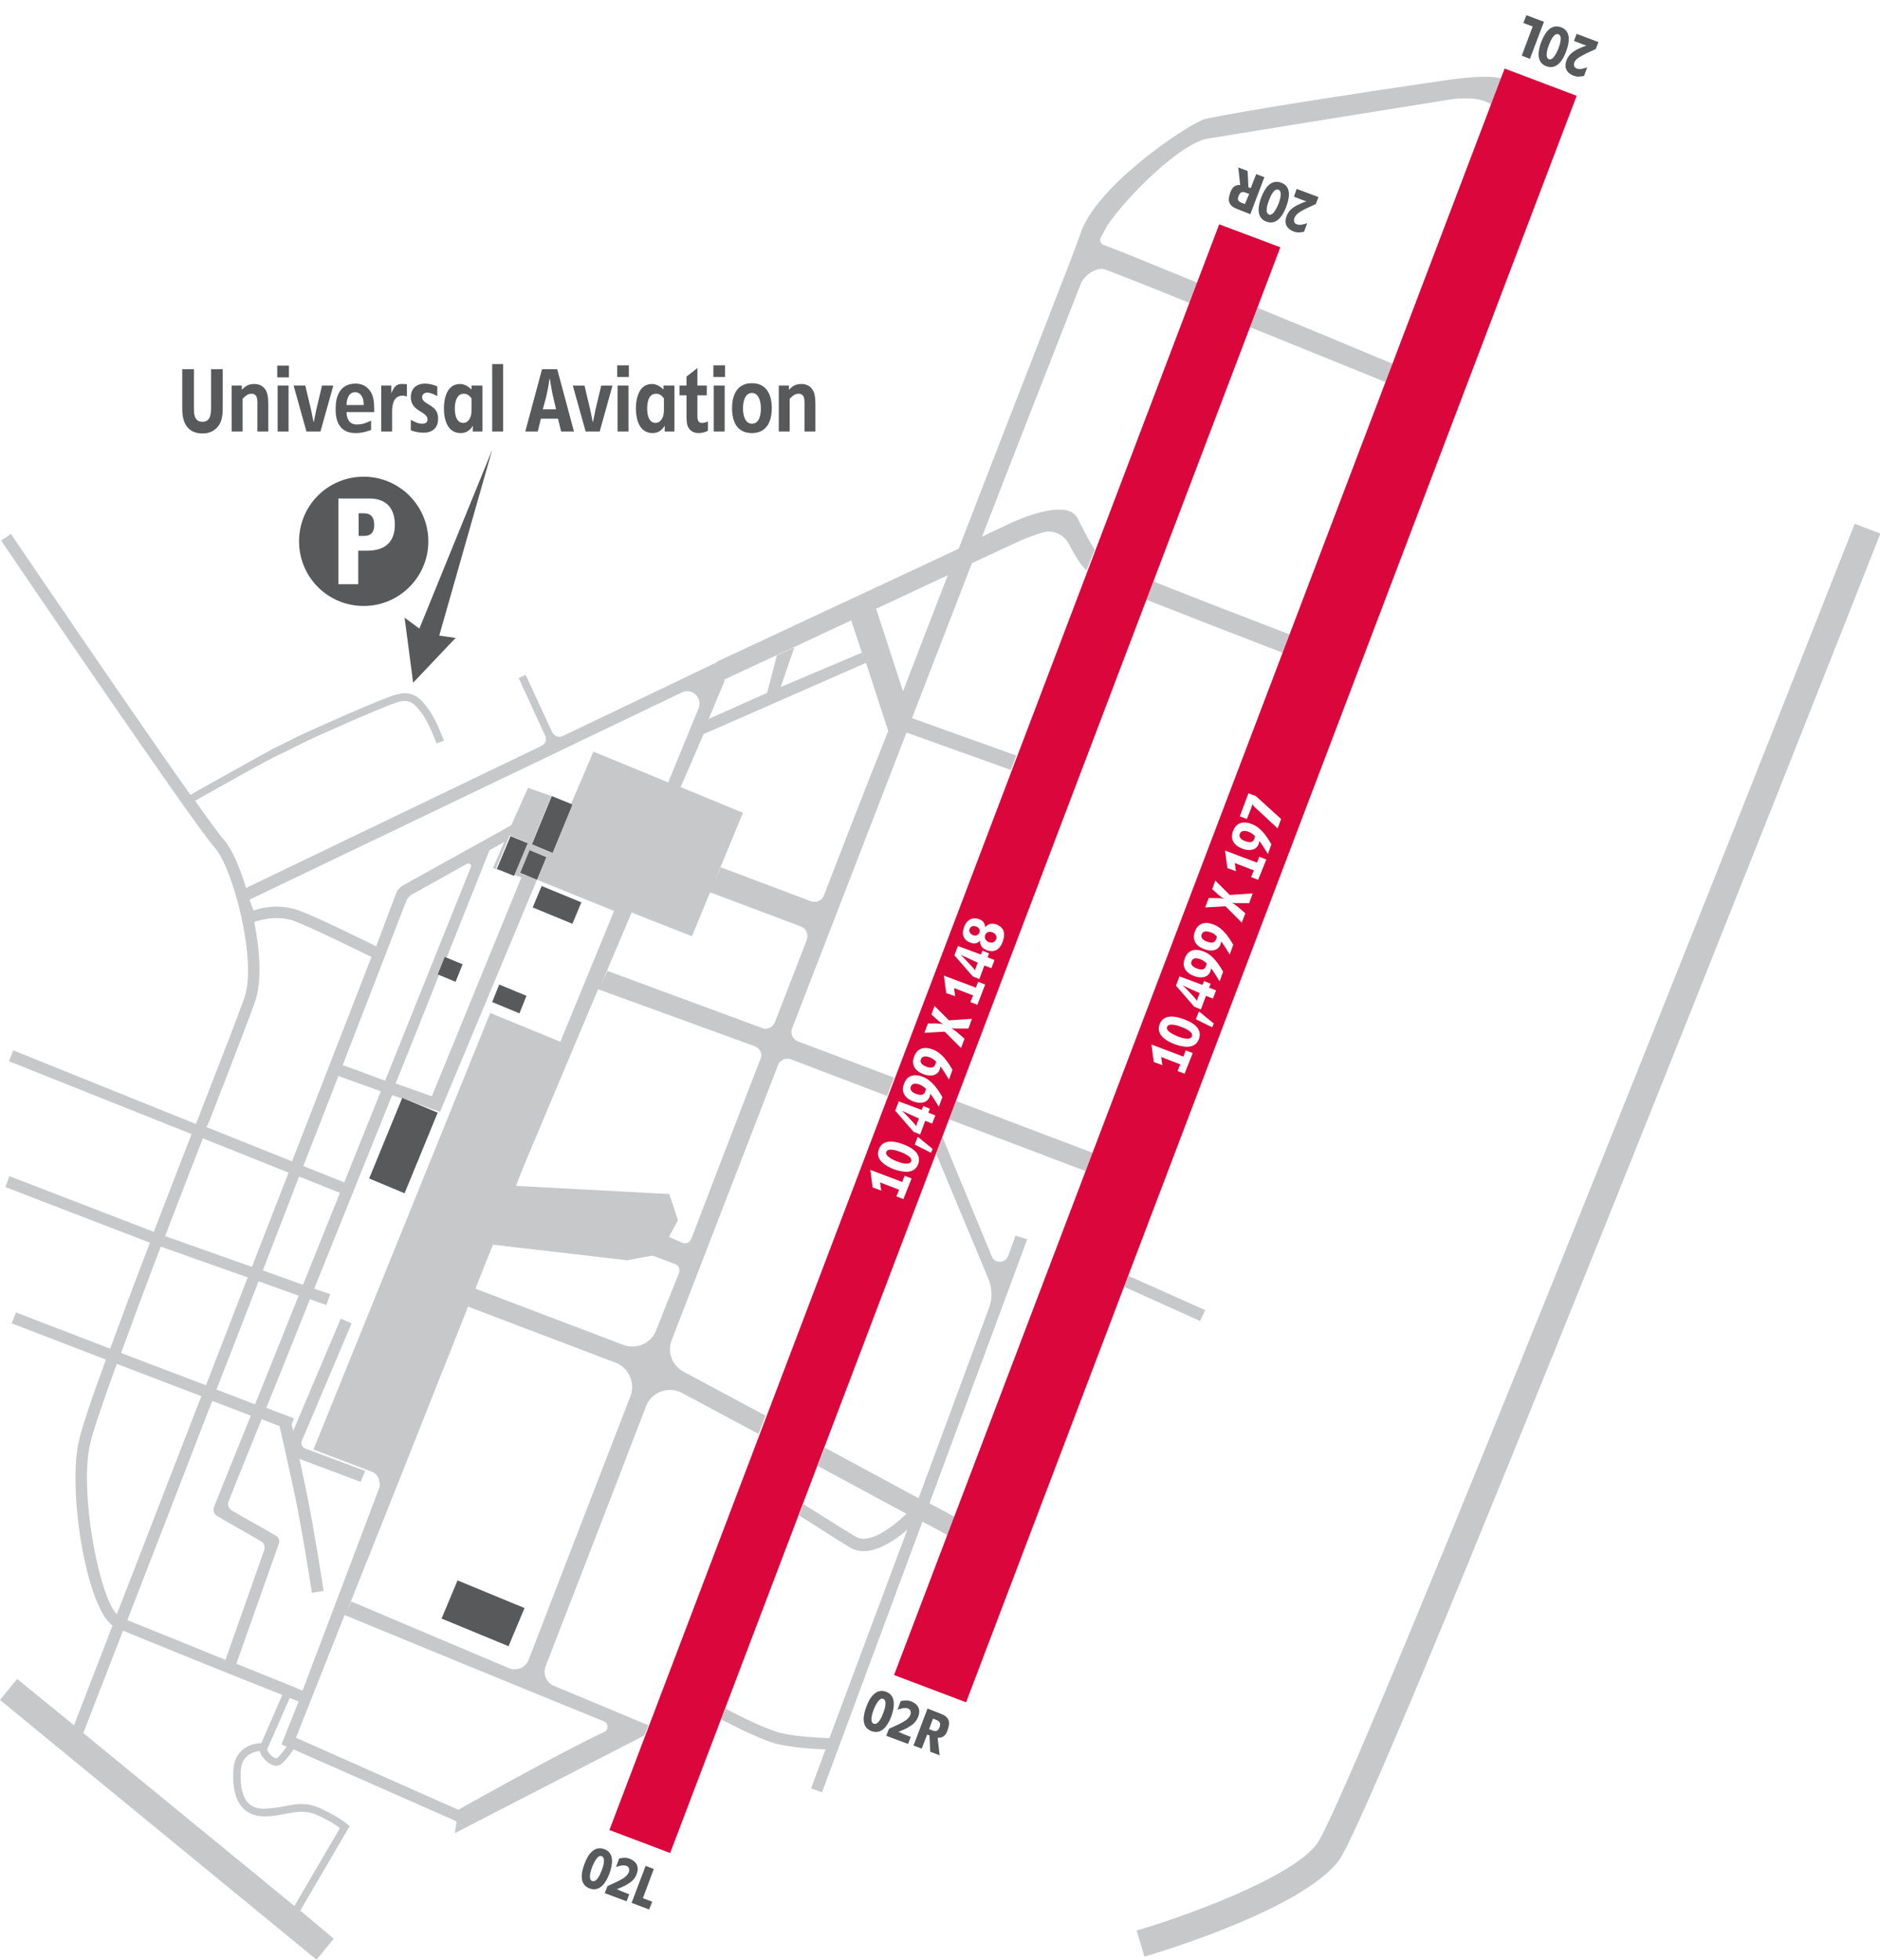 <?xml version="1.0" encoding="utf-8"?>
<!-- Generator: Adobe Illustrator 25.2.3, SVG Export Plug-In . SVG Version: 6.00 Build 0)  -->
<svg version="1.2" baseProfile="tiny" id="Layer_1" xmlns="http://www.w3.org/2000/svg" xmlns:xlink="http://www.w3.org/1999/xlink"
	 x="0px" y="0px" viewBox="0 0 482.8 503.2" overflow="visible" xml:space="preserve">
<path fill="#C7C8CA" d="M243.7,287.4l35.1,13.3l1.8-4.7l-35.1-13.3L243.7,287.4z M476.3,134.5c-51.9,131.7-131.5,330.6-138.2,339.1
	c-7.1,9.1-35.8,19.1-46.2,22.1l2,6.7c4.1-1.2,40-12,49.8-24.5c9.4-12,125.9-307.2,139.2-340.9L476.3,134.5z M260.8,317.3l-1.9,5.2
	c-0.7,1.9-3.5,2-4.2,0.1L242,291.9l-1.6,4.3l13.4,32.1c1,2.4,1.1,5.1,0.2,7.5l-18.1,48.9l-24.1-13l-1.8,4.7l22.8,12.3
	c-3.8,3.6-9.6,7.9-13,5.9c-3.6-2.1-9.1-5.7-13.5-8.4l-1.1,2.9c4.3,2.7,9.5,6.1,13,8.2c4.6,2.8,10.6-0.9,14.8-4.5l-20,53.5
	c-2.4-0.1-8-0.3-12.4-1.3c-3.4-0.8-9.8-3.9-14.3-6.3l-1.1,2.8c4.7,2.4,11.1,5.6,14.8,6.4c4.1,0.9,9.1,1.2,12,1.3l-3.7,10l2.8,1
	l25.8-69.5l6.5,3.5l1.8-4.7l-6.5-3.5l25.1-67.8L260.8,317.3z M294.4,154c10.4,4.1,26.1,10.2,35,13.6l1.8-4.7
	c-8.9-3.4-24.7-9.5-35-13.6L294.4,154z M283.1,69c0.4,0,10.1,3.8,22.4,8.8l2-5.2C296.3,68,287,64.2,283.7,63c-1-0.4-1.5-1.1-1-2
	c0.7-1.4,1.5-2.8,1.6-3c5.4-8,19.1-21.3,25.8-22.4c11.6-1.9,48.7-7.9,62-10c6-0.9,9.2,0.1,10.9,1.2l2.5-6.7
	c-1.9-0.5-5.9-0.7-14.2,0.5c-53.3,7.8-62,10-62,10c-5.2,1.9-28.1,17.4-31.9,29.6c-1.1,3.5-14,36.1-31.2,80.7l-62.1,29l0.1,0.1
	l-39.7,19c-1,0.5-2.2,0-2.7-1l-6.8-14.7l-1.8,0.8l6.8,14.8c0.5,1,0,2.2-0.9,2.6L63.2,228c-1.7-5.6-3.8-10.3-5.8-12.5
	c-1-1.1-3.7-4.8-7.3-9.9c4-2.2,15.1-8.5,18.2-10.1c2.3-1.2,3.5-1.8,5.2-2.6c1-0.5,2.3-1.1,4-2c4.7-2.3,21-9.5,24.6-10.6
	c3-0.9,4.3,0.2,6.4,3.1c1.9,2.7,3.6,7.5,3.6,7.5l1.9-0.7c-0.1-0.2-1.8-5.1-3.9-8c-2-2.8-4.1-5.2-8.6-3.8c-3.7,1.1-20.2,8.4-25,10.7
	c-1.8,0.9-3,1.5-4,2c-1.7,0.8-2.9,1.4-5.2,2.7c-3.1,1.7-14.6,8.1-18.4,10.3c-15.5-21.9-45.7-66.4-46.1-67l-2.5,1.7
	c2,3,49.4,72.8,54.8,78.8c4.8,5.4,10.9,29,7.7,38.5c-1.1,3.2-5.5,14.6-11.2,29.2c-0.4,1.1-0.8,2.2-1.3,3.3L3.4,269.7l-1.1,2.8
	l46.9,18.7c-3.1,8.1-6.5,16.7-9.7,25.1L2.4,302l-1,2.8l37.1,14.3c-3.7,9.6-7.2,19-10.2,27.2L4.1,337L3,339.8l24.2,9.3
	c-3.8,10.4-6.5,18.3-7.1,21.7c-2.6,13.1,2.2,41.9,8.8,46.6L19,443L4.4,431.1L0,436.5l81.3,66.7l4.4-5.4L80,493l-2.5-2.1l-0.4-0.3
	l12.7-21.7l-0.6-0.5c-0.1-0.1-2.5-2.1-7.2-4.2c-3.4-1.5-6-1-9-0.4c-1.5,0.3-3,0.5-4.7,0.6c-2,0.1-3.4-0.3-4.5-1.4
	c-1.5-1.5-2.1-4.1-2-8c0.1-1.8,0.6-3.2,1.7-4.1c1-0.9,2.3-1.2,3.2-1.3c0.1,0.7,0.6,1.4,1.2,2.1c0.8,0.9,2,1.7,3.1,1.7
	c0.4,0,0.7-0.1,1-0.3c1.1-0.7,2.6-2.7,3.4-3.9l41.9,18.5l0.4-3c0,0-39.2-17.4-41.7-18.5c0.3-0.8,5.4-13.6,12.5-31.5
	c0.4,0.2,51.3,21.1,66.6,27.3c1.2,0.5,1.2,2.2,0.1,2.7c-11.2,5.2-37.5,20-37.5,20l-0.9,6l48.7-25.1l1-2.6l-24.2-10.1
	c-2-0.8-2.9-3-2.2-5c3.8-9.8,13.4-34.5,25.8-66.8c1.4-3.7,5.8-5.3,9.3-3.4l19.6,10.5l1.8-4.7l-21.1-11.3c-2.9-1.6-4.2-5-3-8.1
	c8.4-21.7,17.7-45.8,27.3-70.6c0.5-1.3,2-2,3.3-1.5l24.7,9.4l1.8-4.7l-24.7-9.3c-1.3-0.5-2-2-1.5-3.3c9.9-25.5,19.9-51.5,29.4-76
	l26.8,9.6l1.4-3.7l-26.8-9.6c5.4-13.9,10.6-27.4,15.4-39.8l12.7-5.9c1.9-0.8,3.9-1.5,5.6-2c2.5-0.7,5.2,0.5,6.5,2.8
	c1.7,3.2,3,5.4,4.6,7l2.1-5.4c-1.1-1.7-2.4-4.1-4.3-7.9c-2.1-4.3-10.2-1.9-16.6,0.8l-8,3.8c8.6-22.2,21.5-55.1,25.5-65.3
	C278.9,70.5,280.8,69.1,283.1,69z M186.1,174.8l-0.3-0.8l0.2,0.5l32.6-15.2l3.2,9.7l-0.5-1.4l-20.8,8.8l3.5-10.2l-4.5,2.1l-2.5,9.6
	l-15,6.7L186.1,174.8z M175.1,177.8c2.6-1.3,5.4,1.4,4.3,4.1l-7.8,19l-19.2-7.9l-5.7,13.3l-4.5-1.6l4.7,1.9l-5.1,12.4l-5.3-2.2
	l5.1-12.4l-6-2.1l-4.3,9.6l-27.9,15.5c-0.7,0.4-1.3,1.1-1.6,1.8L96.6,243c-4.2-2.1-15.4-7.6-19.8-9.2c-5.8-2.2-11.5-0.1-11.7,0
	c0,0-0.7-1.8-1-2.8L175.1,177.8z M55.8,389.3c2.7,1.6,8.6,4.9,11.3,6.5c0.7,0.4,1,1.3,0.8,2.1c-1.9,5.3-8.3,23.6-10,28.3
	c-9.9-4-20.4-8.3-25.2-10.2c6.1-15.7,13.8-35.5,21.8-56.3l9.9,3.8L55,386.8C54.6,387.8,55,388.8,55.8,389.3z M55.6,356.8
	c3.6-9.2,7.2-18.5,10.8-27.8l10.3,3.7l-11.2,27.9L55.6,356.8z M67.5,326.2c3.2-8.2,6.3-16.3,9.3-24.1l10.5,4.2l-9.5,23.6L67.5,326.2
	z M77.9,299.4c3.2-8.1,6.2-15.9,9-23.1l10.9,3.9l-9.4,23.4L77.9,299.4z M88,273.5c8.4-21.6,14.6-37.7,16.3-42.1
	c0.3-0.8,0.9-1.4,1.6-1.8c2.4-1.3,8.3-4.6,14-7.8c0.6-0.3,1.3,0.3,1,0.9l-22,54.8C94.4,275.8,90,274.2,88,273.5z M112.4,250.2
	l1.8-4.5l0.5,0.2c4.8-12,9.4-23.5,10.9-27.3c0.1-0.2,0.2-0.3,0.3-0.4c1.3-0.7,2.5-1.4,3.6-2l-2.9,6.7l4,1.3l-3.2-1.3l3.5-8.4
	l4.4,1.8l-3.4,8.3l2,0.7l-23,56.2l-9.3-3.3c0,0,5.5-13.6,11.2-28L112.4,250.2z M133.6,224.1l2.4-5.8l4.3,1.8l-2.4,5.8L133.6,224.1z
	 M54.4,286.2c5.7-14.6,10.1-26.1,11.2-29.3c1.6-4.9,1.2-12.6-0.3-20.2c0,0,5.6-2,10.3-0.2c4.3,1.6,15.8,7.3,19.8,9.2L75,298.2
	l-22-8.8C53.6,288.4,54,287.3,54.4,286.2z M52.1,292.3l22,8.8l-9.4,24.2l-22.3-7.9C45.7,308.8,49,300.2,52.1,292.3z M41.3,320.1
	l22.3,7.9l-10.7,27.7l-21.8-8.3C34.1,339.2,37.6,329.7,41.3,320.1z M23,371.4c0.6-3.2,3.3-11,7-21.2l21.7,8.3l-21.7,56
	C25.5,409.9,20.5,384,23,371.4z M67.1,447.6c-1.1,0-3.2,0.3-4.9,1.8c-1.5,1.3-2.2,3.1-2.3,5.5c-0.2,4.4,0.7,7.6,2.6,9.5
	c1.4,1.4,3.5,2.1,6,2c1.9-0.1,3.5-0.4,5-0.7c2.8-0.5,5-0.9,7.8,0.3c3,1.3,5.1,2.7,6,3.4l-11.7,20L21.4,445c2-5.2,5.6-14.5,10.2-26.3
	c7.7,3.2,29.7,12.1,40.9,16.5L67.1,447.6z M72.8,446.6l-0.5,1.3l1.3,0.6c-0.9,1.3-1.9,2.6-2.6,3c-0.1,0-0.6-0.1-1.2-0.6
	c-0.8-0.7-1.2-1.5-1.2-1.7l5.8-13.2c0.8,0.3,1.6,0.6,2.3,0.9L72.8,446.6z M77.7,434.1c-0.6-0.2-1.3-0.5-2.1-0.9c0,0-10-4-14.9-6
	l10.9-30.8c0.3-0.8,0-1.7-0.8-2.1c-2.5-1.5-8.3-4.7-11.2-6.4c-0.9-0.5-1.2-1.5-0.9-2.4c1.3-3.2,4.3-10.8,8.5-21.1l4.6,1.8
	c0.7,3.1,2.4,10.6,4,18.1c2,9.7,4.3,24.6,4.3,24.7l3-0.5c0-0.2-2.3-15.1-4.3-24.9c-0.6-3.1-1.3-6.2-1.9-9l15.7,5.9l1.2-2.8
	l-15.5-5.8c-0.7-0.3-1.1-1.2-0.8-1.9l12.8-30.2l-2.8-1.2l-12.2,28.8c-0.1-0.6-0.3-1.2-0.4-1.6l0.6-1.6l-7.1-2.7
	c3.3-8.1,7.1-17.7,11.2-27.9l4.2,1.5l1-2.8l-4.1-1.4c6.4-15.9,20-49.7,20-49.7l2.6,0.9l0.1-0.2l4,1.6l5.6,2l24.9-59.6l19.8,8
	l-13.8,33.6l-18-7.4L80.5,372.2l15,5.7c0.9,0.3,1.6,1.1,1.8,2l0.1,0.5c0.2,0.6,0.2,1.3-0.1,1.9L77.7,434.1z M161.9,358.5
	c-12.6,32.5-22.2,57.5-26.1,67.6c-0.8,2.1-3.1,3.1-5.2,2.2c-10.7-4.5-40.4-17.1-40.4-17.1l-1.3,3c9.3-23.2,21.8-54.7,31.3-78.7
	c2.4,0.9,24.9,9.5,37.9,14.4C161.5,351.2,163.2,355.1,161.9,358.5z M174.4,326.8c-1.1,2.8-3.6,8.9-5.9,14.8c-1.3,3.4-5.1,5-8.5,3.7
	l-37.9-14.4c1.6-4.1,3.1-7.9,4.5-11.3l34.4,4l6.6-1.2l5.8,2.2C174.3,324.9,174.7,325.9,174.4,326.8z M195.3,271.9
	c-5.3,13.6-15.2,39.5-17.8,46.3c-0.4,0.9-1.4,1.3-2.3,0.9l-3.4-1.5l2.3-4.3l-2.2-6.7l-39.4-2.1c1.2-3,1.8-4.6,1.8-4.6l19.3-45.9
	l40.1,14.6C195.2,269.1,195.9,270.6,195.3,271.9z M211.6,229.9c-0.5,1.3-2,2-3.4,1.5l-23.1-8.7l-2.8,6.4l23.4,8.8
	c1.3,0.5,2,2,1.5,3.4c-2.7,7.1-5.5,14.1-8.2,21.2c-0.5,1.3-1.9,1.9-3.2,1.5L156,249.3l-1.7,3.7l7.9-18.7l15.5,6.1l13.1-31.7l-16-6.6
	l5.9-13.6l41.7-18.3l5.7,17.5C222.6,201.5,217.1,215.6,211.6,229.9z M231.9,177.5l-6.9-21.2l18.4-8.6
	C239.7,157.2,235.9,167.2,231.9,177.5z M309.5,336.4l-19.7-8.8l-1.1,2.8l19.5,8.8L309.5,336.4z M357.6,93.4
	c-7.1-3-20.8-8.7-34.7-14.4l-1.9,5c13.8,5.6,27.7,11.2,34.8,14.1L357.6,93.4z"/>
<path fill="#58595B" d="M91.3,111.2c1.5,0,2.6-0.3,4-0.8V108c-1.2,0.6-2.3,1-3.7,1c-1.9,0-2.6-1.5-2.6-3.2h7.1c0-1.4,0-3.1-0.5-4.4
	c-0.8-1.9-2.3-2.9-4.3-2.9c-3.8,0-5.1,3-5.1,6.3C86.1,108.4,87.4,111.2,91.3,111.2z M91.2,100.7c0.9,0,1.4,0.5,1.8,1.2
	c0.3,0.6,0.4,1.4,0.4,2.1H89C89,102.6,89.5,100.7,91.2,100.7z M93.4,131.8h-1.3v5.8h1.4c2.1,0,2.6-1.3,2.6-2.8
	C96.1,133.1,95.5,131.8,93.4,131.8z M65.3,98.6c-1.4,0-2.3,0.5-3.2,1.5V99h-2.6v11.8h2.8v-8.5h0.1c0.6-0.6,1.2-1.2,2.2-1.2
	c1.7,0,1.5,1.9,1.5,3.1v6.6h2.8v-6.4c0-1.1,0-2.4-0.3-3.4C68.1,99.4,66.9,98.6,65.3,98.6z M71.3,110.8h2.8V99h-2.8V110.8z
	 M82.3,110.8L85.6,99h-2.9l-1.5,6.3l-0.6,3h-0.1l-0.6-3L78.4,99h-3l3.3,11.8H82.3z M71.2,96.9h3v-3h-3V96.9z M100.7,105.8
	c0-1.8,0.3-4.2,2.7-4.2c0.4,0,0.7,0.1,1.1,0.2v-3.1c-0.4-0.1-0.7-0.1-1.1-0.1c-1.7-0.1-2.3,0.9-2.9,2.4v-2h-2.6v11.8h2.8V105.8z
	 M161.5,93.8h-3v3h3V93.8z M138.9,107.5h4.4l0.8,3.3h3.3l-4.3-16h-3.9l-4.3,16h3.2L138.9,107.5z M140.2,102.1
	c0.4-1.6,0.7-3.2,0.9-4.8h0.1c0.3,1.6,0.5,3.2,0.9,4.8l0.7,3h-3.4L140.2,102.1z M154,110.8l3.3-11.8h-2.9l-1.5,6.3
	c-0.2,1-0.4,2-0.6,3h-0.1c-0.2-1-0.4-2-0.6-3l-1.5-6.3h-3l3.3,11.8H154z M147,206.6l-5.3-2.2l-5.1,12.4l5.3,2.2L147,206.6z
	 M161.4,110.8V99h-2.8v11.8H161.4z M110,139c0-9.2-7.5-16.6-16.6-16.6c-9.2,0-16.6,7.4-16.6,16.6c0,9.2,7.4,16.6,16.6,16.6
	C102.5,155.6,110,148.2,110,139z M94.3,141.4H92v8.6h-5.1v-22h8c5.5,0,6.5,4,6.5,6.7C101.4,138.6,99.5,141.4,94.3,141.4z
	 M129.2,93.5h-2.8v17.3h2.8V93.5z M107.7,161.4l-3.8-2.8l2.2,16.7l10.9-11.5l-4.2-0.6l13.6-47.7L107.7,161.4z M133.6,224.1l4.3,1.8
	l2.4-5.8l-4.3-1.8L133.6,224.1z M118.3,111.2c1.4,0,2.4-0.7,3.1-1.8h0.1c-0.1,0.3-0.1,0.6-0.1,0.9v0.5h2.5V99h-2.8v1
	c-0.9-0.8-1.8-1.4-3-1.4c-3.3,0-4.1,3.7-4.1,6.3C114,107.7,114.9,111.2,118.3,111.2z M119.1,101.1c0.9,0,1.5,0.5,2,1.2v2.4
	c0,0.7,0,1.8-0.3,2.4c-0.3,0.8-0.9,1.5-1.8,1.5c-1.9,0-2.2-2.3-2.2-3.7C116.8,103.4,117.2,101.1,119.1,101.1z M112.5,107.6
	c0.2-3.8-4.1-3.6-4.1-5.6c0-0.7,0.6-1.2,1.3-1.2c0.9,0,1.8,0.5,2.6,0.9v-2.5c-1-0.4-2-0.7-3.1-0.7c-2.2,0-3.7,1.2-3.7,3.5
	c0,3.7,4.3,3.6,4.3,5.7c0,0.8-0.6,1.1-1.4,1.1c-1,0-2-0.5-2.9-1v2.7c1.1,0.4,2.2,0.6,3.3,0.6C111,111.1,112.5,109.9,112.5,107.6z
	 M132,224.9l3.5-8.4l-4.4-1.8l-3.5,8.4L132,224.9z M54.2,104.4c0,1.6,0,3.9-2.2,3.9c-2.3,0-2.2-2.3-2.2-4v-9.5h-3v9.3
	c0,1.6,0,3.3,0.8,4.8c0.9,1.7,2.5,2.4,4.4,2.4c1.5,0,2.9-0.5,3.9-1.7c1.3-1.5,1.3-3.6,1.3-5.4v-9.4h-3V104.4z M230.7,444.7
	c0.9-0.4,1.8-0.7,2.6-1.2c1.2-0.7,2-1.4,2.5-2.7c0.7-1.8,0-3.2-1.7-3.9c-1-0.4-1.8-0.3-2.8-0.1l-0.8,2.2c0.9-0.3,1.8-0.6,2.7-0.3
	c0.7,0.3,0.8,0.9,0.6,1.6c-0.5,1.3-2,1.9-3.1,2.5c-0.8,0.4-1.6,0.7-2.4,1.1l-0.7,1.8l5.6,2.1l0.7-1.8l-2.3-0.9
	C231.4,444.9,231.1,444.8,230.7,444.7z M241.5,440l-3.3-1.3l-3.6,9.5l2.1,0.8l1.4-3.6l0.6,0.2c0.1,1.4,0.1,2.8,0.2,4.2l2.4,0.9
	l-0.5-4.5c1.5,0.1,2.2-0.8,2.6-2.1c0.3-0.9,0.5-1.8,0.1-2.6C243.1,440.7,242.3,440.3,241.5,440z M241.3,443.5
	c-0.4,1-0.9,1.2-1.9,0.8l-0.8-0.3l1-2.7l0.8,0.3C241.4,442,241.6,442.5,241.3,443.5z M193.1,98.4c-3.8,0-5.1,3-5.1,6.4
	c0,3.4,1.2,6.4,5.1,6.4c3.8,0,5.1-3,5.1-6.4C198.2,101.4,196.9,98.4,193.1,98.4z M193.1,108.8c-1.9,0-2.3-2.5-2.3-3.9
	c0-1.5,0.4-4,2.3-4c1.9,0,2.3,2.5,2.3,4C195.4,106.3,195.1,108.8,193.1,108.8z M227.6,434.4c-2.7-1-4.3,1.6-5.1,3.8
	c-0.8,2.1-1.5,5.2,1.3,6.3c2.8,1,4.3-1.7,5.1-3.8C229.7,438.5,230.2,435.4,227.6,434.4z M226.8,439.9c-0.3,0.8-1.2,3.1-2.4,2.7
	c-1.2-0.4-0.3-2.9,0-3.7c0.3-0.7,1.3-3.1,2.4-2.7C228,436.7,227.1,439.2,226.8,439.9z M322.6,44.7l-1.4,3.6l-0.6-0.2
	c-0.1-1.4-0.1-2.8-0.2-4.2L318,43l0.5,4.5c-1.5-0.1-2.2,0.8-2.6,2.1c-0.3,0.9-0.5,1.8-0.1,2.6c0.4,0.8,1.2,1.2,2,1.5l3.3,1.3
	l3.6-9.5L322.6,44.7z M319.7,52.4l-0.8-0.3c-1-0.4-1.2-0.9-0.8-1.8c0.4-1,0.9-1.2,1.9-0.8l0.8,0.3L319.7,52.4z M205.8,98.6
	c-1.4,0-2.3,0.5-3.2,1.5V99H200v11.8h2.8v-8.5h0.1c0.6-0.6,1.2-1.2,2.2-1.2c1.7,0,1.5,1.9,1.5,3.1v6.6h2.8v-6.4c0-1.1,0-2.4-0.3-3.4
	C208.6,99.4,207.4,98.6,205.8,98.6z M400.9,7c-2.8-1-4.3,1.7-5.1,3.8c-0.8,2.1-1.4,5.2,1.3,6.2c2.7,1,4.3-1.6,5.1-3.8
	C403,11.1,403.6,8,400.9,7z M400.2,12.5c-0.3,0.7-1.3,3.1-2.4,2.7c-1.2-0.4-0.3-3,0-3.7c0.3-0.8,1.2-3.1,2.4-2.7
	C401.4,9.2,400.5,11.7,400.2,12.5z M407.4,13.7c0.8-0.4,1.6-0.7,2.4-1.1l0.7-1.8l-5.6-2.1l-0.7,1.8l2.3,0.9c0.3,0.1,0.6,0.2,0.9,0.3
	c-0.9,0.3-1.8,0.7-2.6,1.1c-1.2,0.7-2,1.4-2.5,2.7c-0.7,1.8,0,3.2,1.7,3.9c1,0.4,1.8,0.3,2.8,0.1l0.8-2.2c-0.9,0.3-1.8,0.6-2.7,0.3
	c-0.7-0.3-0.8-0.9-0.6-1.6C404.8,14.9,406.3,14.3,407.4,13.7z M329,46.9c-2.8-1-4.3,1.7-5.1,3.8c-0.8,2.1-1.4,5.2,1.3,6.2
	s4.3-1.6,5.1-3.8C331.1,51,331.8,47.9,329,46.9z M328.3,52.4c-0.3,0.7-1.3,3.1-2.4,2.7c-1.2-0.4-0.3-3,0-3.7
	c0.3-0.8,1.2-3.1,2.4-2.7C329.5,49.2,328.6,51.6,328.3,52.4z M392,3.9l-0.8,2l2.4,0.9l-2.8,7.5l2.1,0.8l3.6-9.5L392,3.9z
	 M94.8,302.6l9.1,3.8l8.5-20.7l-9.1-3.8L94.8,302.6z M332.3,50.5l2.3,0.9c0.3,0.1,0.6,0.2,0.9,0.3c-0.9,0.3-1.8,0.7-2.6,1.1
	c-1.2,0.7-2,1.4-2.5,2.7c-0.7,1.8,0,3.2,1.7,3.9c1,0.4,1.8,0.3,2.8,0.1l0.8-2.2c-0.9,0.3-1.8,0.6-2.7,0.3c-0.7-0.3-0.8-0.9-0.6-1.6
	c0.5-1.3,2-1.9,3.1-2.5c0.8-0.4,1.6-0.7,2.4-1.1l0.7-1.8l-5.6-2.1L332.3,50.5z M136.8,233l10.2,4.2l2.3-5.5l-10.2-4.2L136.8,233z
	 M155.2,474.8c-2.7-1-4.3,1.6-5.1,3.8c-0.8,2.1-1.5,5.2,1.3,6.3c2.8,1,4.3-1.7,5.1-3.8C157.3,478.9,157.9,475.8,155.2,474.8z
	 M154.5,480.3c-0.3,0.8-1.2,3.1-2.4,2.7c-1.2-0.4-0.3-2.9,0-3.7c0.3-0.7,1.3-3.1,2.4-2.7C155.7,477.1,154.8,479.6,154.5,480.3z
	 M126.4,257.3l7,2.9l1.8-4.5l-7-2.9L126.4,257.3z M113.4,415.6l17.2,7.1l4.1-9.8l-17.2-7.1L113.4,415.6z M118.8,247.6l-4.6-1.9
	l-1.8,4.5l4.6,1.9L118.8,247.6z M158.4,485.1c0.9-0.4,1.8-0.7,2.6-1.2c1.2-0.7,2-1.4,2.5-2.7c0.7-1.8,0-3.2-1.7-3.9
	c-1-0.4-1.8-0.3-2.8-0.1l-0.8,2.2c0.9-0.3,1.8-0.6,2.7-0.3c0.7,0.3,0.8,0.9,0.6,1.6c-0.5,1.3-2,1.9-3.1,2.5
	c-0.8,0.4-1.6,0.7-2.4,1.1l-0.7,1.8l5.6,2.1l0.7-1.8l-2.3-0.9C159,485.3,158.7,485.2,158.4,485.1z M183.3,110.8h2.8V99h-2.8V110.8z
	 M179.1,106.3v-4.8h2.4V99h-2.4v-4.5l-2.8,2.2V99h-1.8v2.5h1.8v4.9c0,0.9,0,2.3,0.3,3c0.5,1.2,1.5,1.8,2.8,1.8
	c0.8,0,1.7-0.2,2.4-0.6v-2.4c-0.4,0.2-1,0.4-1.4,0.4C179,108.7,179.1,107.2,179.1,106.3z M170.4,100c-0.9-0.8-1.8-1.4-3-1.4
	c-3.3,0-4.1,3.7-4.1,6.3c0,2.8,0.9,6.3,4.3,6.3c1.4,0,2.4-0.7,3.1-1.9v1.5h2.5V99h-2.8V100z M170.5,104.7c0,0.7,0,1.8-0.3,2.4
	c-0.3,0.8-1,1.5-1.8,1.5c-1.9,0-2.2-2.3-2.2-3.7c0-1.5,0.3-3.8,2.3-3.8c0.9,0,1.5,0.5,2,1.2V104.7z M165.8,479.1l-3.6,9.5l4.5,1.7
	l0.8-2l-2.4-0.9l2.8-7.5L165.8,479.1z M183.2,96.8h3v-3h-3V96.8z"/>
<path fill="#DB063B" d="M236.2,278.5c-0.8-0.3-1.9-0.5-2.3,0.5c-0.4,1,0.6,1.6,1.4,1.9c0.9,0.3,1.9,0.5,2.3-0.6
	c0.1-0.2,0.1-0.4,0.2-0.7C237.3,279.1,236.9,278.8,236.2,278.5z M386.4,17.6L229.6,430.1l18.5,7L404.9,24.6L386.4,17.6z
	 M304.2,275.7l-1.8-0.7l0.7-1.7l-4.9-1.9l0.3,2.1l-2.2-0.8l-0.6-4.5l8.2,3.1l0.6-1.6l1.8,0.7L304.2,275.7z M307.9,266.8
	c-1,2.7-4.1,2.1-6.3,1.3c-2.1-0.8-4.8-2.4-3.8-5.1s4.1-2.1,6.2-1.3C306.2,262.5,308.9,264,307.9,266.8z M311.3,263.8l-4.2-2.1l0.8-2
	l3.8,3.1L311.3,263.8z M311.5,256.4l-1.8-0.7l-1.3,3.5l-1.7-0.7l-4.7-5.4l0.9-2.4l5.9,2.2l0.4-1l1.7,0.7l-0.4,1l1.8,0.7L311.5,256.4
	z M313.2,252c-0.7-1.2-1.4-2.3-2.2-3.4l0,0c0,0.3-0.1,0.6-0.2,0.9c-0.7,1.7-2.7,1.7-4.2,1.1c-2.1-0.8-3.2-2.4-2.3-4.6
	c0.8-2.2,2.8-2.5,4.8-1.7c2.3,0.9,3.8,3.1,5,5.2L313.2,252z M315.8,245.1c-0.7-1.2-1.4-2.3-2.2-3.4l0,0c0,0.3-0.1,0.6-0.2,0.9
	c-0.7,1.7-2.7,1.7-4.2,1.1c-2.1-0.8-3.2-2.4-2.3-4.6c0.8-2.2,2.8-2.5,4.8-1.7c2.3,0.9,3.8,3.1,5,5.2L315.8,245.1z M320.8,231.9H318
	c-0.5,0-1.1,0-1.6-0.1l0,0c0.5,0.3,0.9,0.6,1.3,0.9l2.1,1.8l-0.9,2.4l-4.2-4.2l-5.2,0.3l0.9-2.4c1.3,0,2.6-0.1,3.9,0.2l0,0
	c-1.1-0.7-2-1.6-3-2.5l0.8-2.2l3.7,3.7l5.9-0.4L320.8,231.9z M323.1,225.9l-1.8-0.7l0.7-1.7l-4.9-1.9l0.3,2.1l-2.2-0.8l-0.6-4.5
	l8.2,3.1l0.6-1.5l1.8,0.7L323.1,225.9z M325.6,219.3c-0.7-1.2-1.4-2.3-2.2-3.4l0,0c0,0.3-0.1,0.6-0.2,0.9c-0.7,1.7-2.7,1.7-4.2,1.1
	c-2.1-0.8-3.2-2.4-2.3-4.6c0.8-2.2,2.8-2.5,4.8-1.7c2.3,0.9,3.8,3.1,5,5.2L325.6,219.3z M328.1,212.7l-5.5-5.1
	c-0.4-0.3-0.7-0.7-1-1.1c-0.1,0.3-0.1,0.5-0.2,0.8l-1.2,3l-1.8-0.7l2.2-5.9l1.9,0.7l6.5,5.9L328.1,212.7z M231.3,295.8
	c-0.7-0.3-3.3-1.2-3.7,0c-0.4,1.1,2,2.1,2.7,2.4c0.8,0.3,3.2,1.2,3.7,0C234.4,297,232,296.1,231.3,295.8z M231.6,285.2
	c0.5,0.5,1,0.9,1.5,1.5l1.6,1.7c0.2,0.2,0.4,0.5,0.6,0.8c0.1-0.7,0.5-1.4,0.7-2C234.4,286.5,233,285.8,231.6,285.2L231.6,285.2z
	 M320.7,213.6c-0.8-0.3-1.9-0.5-2.3,0.5s0.6,1.6,1.4,1.9c0.9,0.3,2,0.5,2.3-0.6c0.1-0.2,0.1-0.4,0.2-0.7
	C321.8,214.2,321.4,213.9,320.7,213.6z M250.7,237.9c-0.7-0.3-1.4-0.1-1.7,0.6c-0.3,0.7,0.2,1.3,0.8,1.6c0.7,0.3,1.4,0.1,1.7-0.6
	C251.8,238.8,251.4,238.2,250.7,237.9z M308.3,246.3c-0.8-0.3-1.9-0.5-2.3,0.5s0.6,1.6,1.4,1.9c0.9,0.3,1.9,0.5,2.3-0.6
	c0.1-0.2,0.1-0.4,0.2-0.7C309.4,246.9,309,246.6,308.3,246.3z M313.1,57.6L156.5,469.9l15.6,5.9L328.8,63.5L313.1,57.6z M232,307.9
	l-1.8-0.7l0.7-1.7l-4.9-1.9l0.3,2.1l-2.2-0.8l-0.6-4.5l8.2,3.1l0.6-1.6l1.8,0.7L232,307.9z M235.8,298.9c-1,2.7-4.1,2.1-6.3,1.3
	c-2.1-0.8-4.8-2.4-3.8-5.1s4.1-2.1,6.2-1.3C234.1,294.6,236.8,296.2,235.8,298.9z M239.1,296l-4.2-2.1l0.8-2l3.8,3.1L239.1,296z
	 M239.4,288.5l-1.8-0.7l-1.3,3.5l-1.7-0.7l-4.7-5.4l0.9-2.4l5.9,2.2l0.4-1l1.7,0.7l-0.4,1l1.8,0.7L239.4,288.5z M241.1,284.2
	c-0.7-1.2-1.4-2.3-2.2-3.4l0,0c0,0.3-0.1,0.6-0.2,0.9c-0.7,1.7-2.7,1.7-4.2,1.1c-2.1-0.8-3.2-2.4-2.3-4.6c0.8-2.2,2.8-2.5,4.8-1.7
	c2.3,0.9,3.8,3.1,5,5.2L241.1,284.2z M243.7,277.2c-0.7-1.2-1.4-2.3-2.2-3.4l0,0c0,0.3-0.1,0.6-0.2,0.9c-0.7,1.7-2.7,1.7-4.2,1.1
	c-2.1-0.8-3.2-2.4-2.3-4.6c0.8-2.2,2.8-2.5,4.8-1.7c2.3,0.9,3.8,3.1,5,5.2L243.7,277.2z M248.7,264.1h-2.8c-0.5,0-1.1,0-1.6-0.1l0,0
	c0.5,0.3,0.9,0.6,1.3,0.9l2.1,1.8l-0.9,2.4l-4.2-4.2l-5.2,0.3l0.9-2.4c1.3,0,2.6-0.1,3.9,0.2l0,0c-1.1-0.7-2-1.6-3-2.5l0.8-2.2
	l3.7,3.7l5.9-0.4L248.7,264.1z M251,258l-1.8-0.7l0.7-1.7l-4.9-1.9l0.3,2.1L243,255l-0.6-4.5l8.2,3.1l0.6-1.5l1.8,0.7L251,258z
	 M254.6,248.6l-1.8-0.7l-1.3,3.5l-1.7-0.7l-4.7-5.4l0.9-2.4l5.9,2.2l0.4-1l1.7,0.7l-0.4,1l1.8,0.7L254.6,248.6z M257.5,241.8
	c-0.7,1.9-2,2.9-4,2.2c-1.2-0.4-1.9-1.2-1.8-2.5l0,0c-0.8,0.9-1.6,0.9-2.6,0.5c-1.8-0.7-2.2-2.3-1.5-4c0.6-1.7,2-2.6,3.8-2
	c1.1,0.4,1.5,1,1.6,2.1l0,0c0.8-1,1.8-1.1,3-0.7C258,238.3,258.2,239.8,257.5,241.8z M238.8,271.5c-0.8-0.3-1.9-0.5-2.3,0.5
	c-0.4,1,0.6,1.6,1.4,1.9c0.9,0.3,1.9,0.5,2.3-0.6c0.1-0.2,0.1-0.4,0.2-0.7C239.9,272.1,239.5,271.8,238.8,271.5z M254.9,239.4
	c-0.8-0.3-1.6-0.1-1.9,0.7c-0.3,0.8,0.2,1.5,0.9,1.8c0.8,0.3,1.6,0.1,1.9-0.7C256.1,240.3,255.6,239.7,254.9,239.4z M303.4,263.7
	c-0.7-0.3-3.3-1.2-3.7,0c-0.4,1.1,2,2.1,2.7,2.4c0.8,0.3,3.2,1.2,3.7,0C306.5,264.9,304.2,264,303.4,263.7z M310.9,239.4
	c-0.8-0.3-1.9-0.5-2.3,0.5s0.6,1.6,1.4,1.9c0.9,0.3,1.9,0.5,2.3-0.6c0.1-0.2,0.1-0.4,0.2-0.7C312,239.9,311.6,239.6,310.9,239.4z
	 M246.7,245.2c0.5,0.5,1,0.9,1.5,1.5l1.6,1.7c0.2,0.2,0.4,0.5,0.6,0.8c0.1-0.7,0.5-1.4,0.7-2C249.6,246.5,248.2,245.8,246.7,245.2
	L246.7,245.2z M303.7,253c0.5,0.5,1,0.9,1.5,1.5l1.6,1.7c0.2,0.2,0.4,0.5,0.6,0.8c0.1-0.7,0.5-1.4,0.7-2
	C306.5,254.3,305.1,253.7,303.7,253L303.7,253z"/>
</svg>
